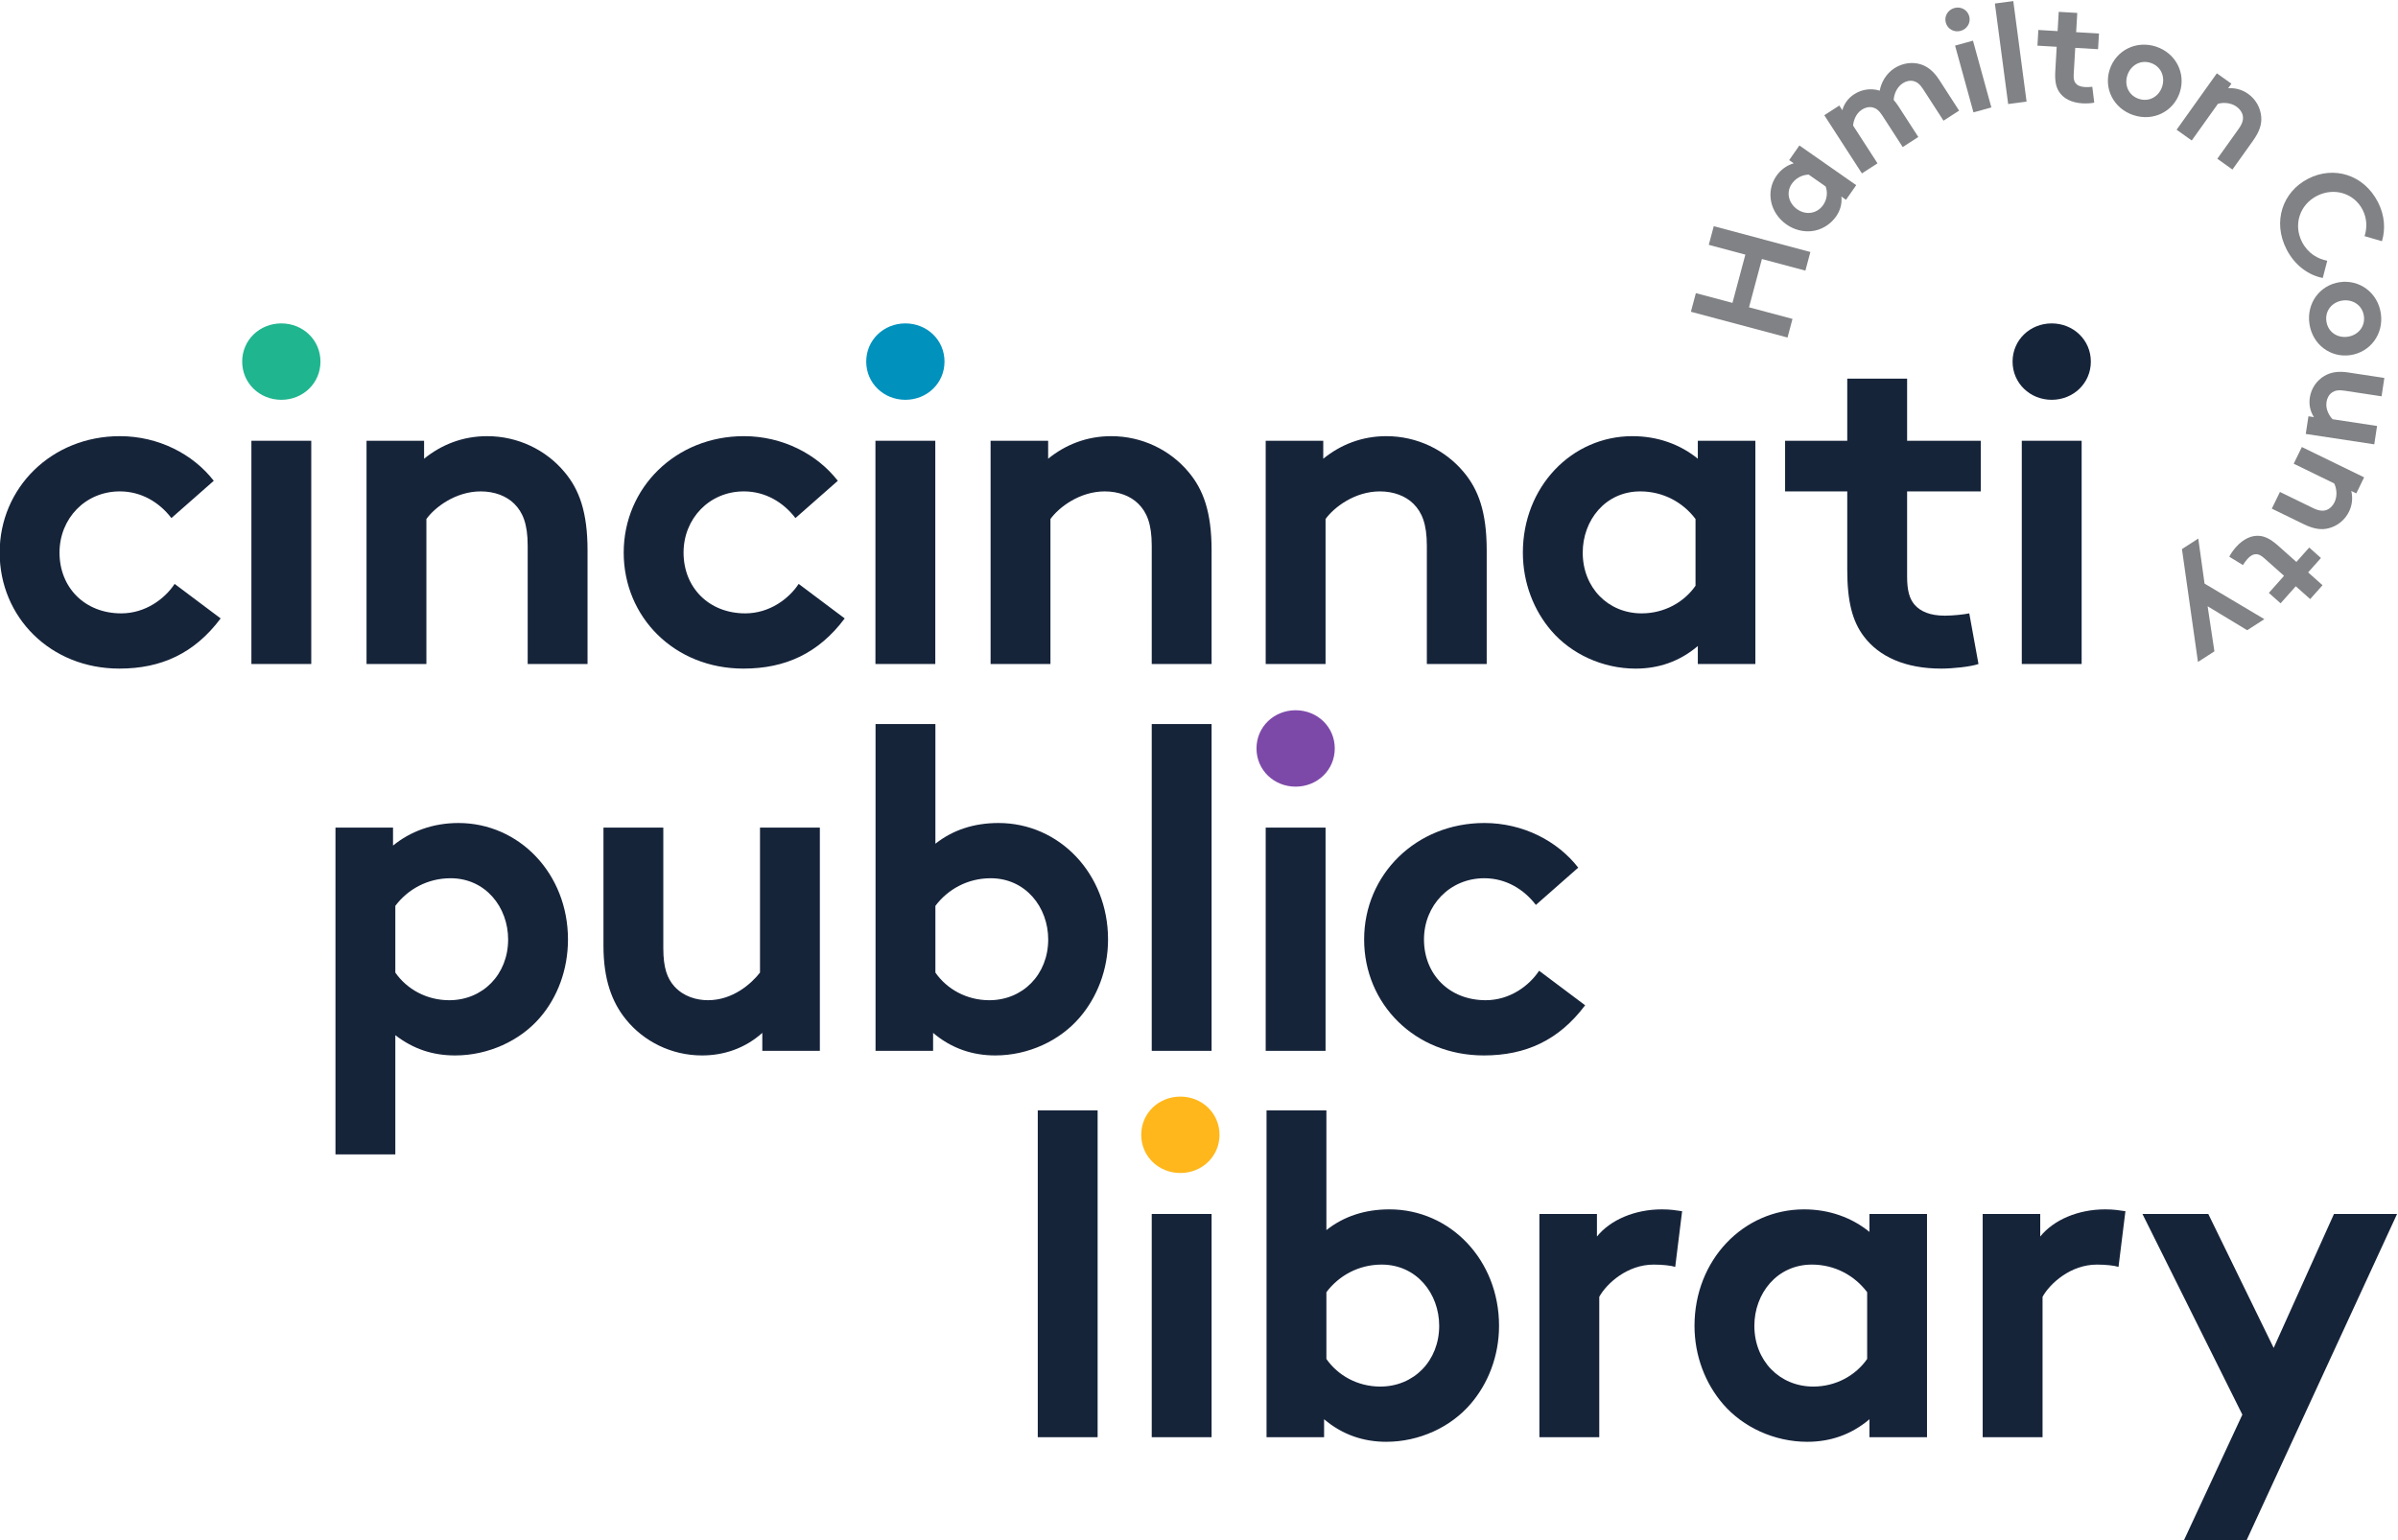 <?xml version="1.0" encoding="UTF-8" standalone="no"?> <svg xmlns:inkscape="http://www.inkscape.org/namespaces/inkscape" xmlns:sodipodi="http://sodipodi.sourceforge.net/DTD/sodipodi-0.dtd" xmlns="http://www.w3.org/2000/svg" xmlns:svg="http://www.w3.org/2000/svg" version="1.1" id="svg2" width="258.424" height="166.017" viewBox="0 0 258.424 166.017"><defs id="defs6"><clipPath id="clipPath220"><path d="M 0,0 H 432 V 648 H 0 Z" id="path218"></path></clipPath></defs><g id="g8" transform="matrix(1.333,0,0,-1.333,-146.788,471.128)"><path d="m 198.856,237.208 h -4.839 v 26.428 h 4.839 z" style="fill:#16243a;fill-opacity:1;fill-rule:nonzero;stroke:none" id="path12"></path><path d="m 208.07,237.208 h -4.839 v 18.053 h 4.839 z" style="fill:#16243a;fill-opacity:1;fill-rule:nonzero;stroke:none" id="path14"></path><path d="m 217.351,243.536 c 0.931,-1.34 2.531,-2.233 4.355,-2.233 2.717,0 4.764,2.084 4.764,4.913 0,2.606 -1.823,4.951 -4.652,4.951 -1.861,0 -3.462,-0.893 -4.467,-2.234 z m -4.839,-6.328 v 26.428 h 4.839 v -9.678 c 1.415,1.117 3.127,1.675 5.1,1.675 4.913,0 8.858,-4.094 8.858,-9.417 0,-2.457 -0.893,-4.69 -2.307,-6.328 -1.601,-1.861 -4.132,-3.052 -6.812,-3.052 -1.824,0 -3.536,0.558 -5.025,1.824 v -1.452 z" style="fill:#16243a;fill-opacity:1;fill-rule:nonzero;stroke:none" id="path26"></path><path d="m 245.552,250.98 c -0.335,0.112 -1.042,0.186 -1.749,0.186 -2.122,0 -3.797,-1.526 -4.392,-2.606 v -11.352 h -4.84 v 18.053 h 4.653 v -1.824 c 1.08,1.34 3.052,2.196 5.249,2.196 0.707,0 1.116,-0.075 1.637,-0.149 z" style="fill:#16243a;fill-opacity:1;fill-rule:nonzero;stroke:none" id="path30"></path><path d="m 261.069,248.933 c -1.005,1.34 -2.606,2.234 -4.467,2.234 -2.829,0 -4.652,-2.346 -4.652,-4.951 0,-2.829 2.047,-4.913 4.764,-4.913 1.824,0 3.424,0.892 4.355,2.233 z m 4.839,-11.725 h -4.653 v 1.452 c -1.489,-1.266 -3.201,-1.824 -5.025,-1.824 -2.68,0 -5.211,1.191 -6.812,3.052 -1.414,1.638 -2.307,3.871 -2.307,6.328 0,5.323 3.945,9.417 8.858,9.417 2.048,0 3.872,-0.67 5.286,-1.824 v 1.452 h 4.653 z" style="fill:#16243a;fill-opacity:1;fill-rule:nonzero;stroke:none" id="path34"></path><path d="m 281.39,250.98 c -0.335,0.112 -1.042,0.186 -1.749,0.186 -2.122,0 -3.797,-1.526 -4.392,-2.606 v -11.352 h -4.84 v 18.053 h 4.653 v -1.824 c 1.08,1.34 3.052,2.196 5.249,2.196 0.707,0 1.116,-0.075 1.637,-0.149 z" style="fill:#16243a;fill-opacity:1;fill-rule:nonzero;stroke:none" id="path38"></path><path d="m 286.661,228.833 4.741,10.199 -8.077,16.229 h 5.323 l 5.285,-10.832 4.876,10.832 h 5.1 l -12.186,-26.428 z" style="fill:#16243a;fill-opacity:1;fill-rule:nonzero;stroke:none" id="path42"></path><path d="m 127.958,303.422 c -2.122,-2.829 -4.802,-4.057 -8.189,-4.057 -5.583,0 -9.678,4.169 -9.678,9.38 0,5.248 4.206,9.417 9.715,9.417 3.127,0 5.919,-1.452 7.594,-3.61 l -3.425,-3.015 c -0.967,1.265 -2.419,2.158 -4.169,2.158 -2.791,0 -4.876,-2.196 -4.876,-4.95 0,-2.829 2.047,-4.914 4.988,-4.914 1.973,0 3.536,1.192 4.318,2.383 z" style="fill:#16243a;fill-opacity:1;fill-rule:nonzero;stroke:none" id="path46"></path><path d="m 135.282,299.737 h -4.839 v 18.053 h 4.839 z" style="fill:#16243a;fill-opacity:1;fill-rule:nonzero;stroke:none" id="path48"></path><path d="m 139.751,299.737 v 18.053 h 4.653 v -1.452 c 1.377,1.117 3.09,1.824 5.1,1.824 2.493,0 4.764,-1.117 6.253,-2.903 1.191,-1.415 1.861,-3.238 1.861,-6.328 v -9.194 h -4.839 v 9.566 c 0,1.787 -0.409,2.718 -1.08,3.387 -0.633,0.633 -1.6,1.005 -2.717,1.005 -2.047,0 -3.722,-1.302 -4.392,-2.233 v -11.725 z" style="fill:#16243a;fill-opacity:1;fill-rule:nonzero;stroke:none" id="path52"></path><path d="m 178.409,303.422 c -2.121,-2.829 -4.802,-4.057 -8.189,-4.057 -5.583,0 -9.678,4.169 -9.678,9.38 0,5.248 4.206,9.417 9.715,9.417 3.127,0 5.919,-1.452 7.594,-3.61 l -3.425,-3.015 c -0.967,1.265 -2.419,2.158 -4.169,2.158 -2.791,0 -4.876,-2.196 -4.876,-4.95 0,-2.829 2.048,-4.914 4.988,-4.914 1.973,0 3.536,1.192 4.318,2.383 z" style="fill:#16243a;fill-opacity:1;fill-rule:nonzero;stroke:none" id="path56"></path><path d="m 185.733,299.737 h -4.839 v 18.053 h 4.839 z" style="fill:#16243a;fill-opacity:1;fill-rule:nonzero;stroke:none" id="path58"></path><path d="m 190.203,299.737 v 18.053 h 4.653 v -1.452 c 1.377,1.117 3.09,1.824 5.099,1.824 2.494,0 4.765,-1.117 6.254,-2.903 1.191,-1.415 1.861,-3.238 1.861,-6.328 v -9.194 h -4.839 v 9.566 c 0,1.787 -0.409,2.718 -1.08,3.387 -0.633,0.633 -1.6,1.005 -2.717,1.005 -2.047,0 -3.722,-1.302 -4.392,-2.233 v -11.725 z" style="fill:#16243a;fill-opacity:1;fill-rule:nonzero;stroke:none" id="path62"></path><path d="m 212.444,299.737 v 18.053 h 4.653 v -1.452 c 1.378,1.117 3.09,1.824 5.1,1.824 2.493,0 4.764,-1.117 6.253,-2.903 1.191,-1.415 1.861,-3.238 1.861,-6.328 v -9.194 h -4.839 v 9.566 c 0,1.787 -0.409,2.718 -1.08,3.387 -0.633,0.633 -1.6,1.005 -2.717,1.005 -2.047,0 -3.722,-1.302 -4.392,-2.233 v -11.725 z" style="fill:#16243a;fill-opacity:1;fill-rule:nonzero;stroke:none" id="path66"></path><path d="m 247.193,311.462 c -1.005,1.34 -2.606,2.233 -4.467,2.233 -2.828,0 -4.652,-2.345 -4.652,-4.95 0,-2.829 2.047,-4.914 4.764,-4.914 1.824,0 3.424,0.893 4.355,2.234 z m 4.839,-11.725 h -4.653 v 1.452 c -1.489,-1.266 -3.201,-1.825 -5.025,-1.825 -2.68,0 -5.211,1.192 -6.812,3.053 -1.414,1.638 -2.307,3.871 -2.307,6.328 0,5.323 3.945,9.417 8.858,9.417 2.048,0 3.872,-0.67 5.286,-1.824 v 1.452 h 4.653 z" style="fill:#16243a;fill-opacity:1;fill-rule:nonzero;stroke:none" id="path70"></path><path d="m 270.069,299.737 c -0.633,-0.223 -2.084,-0.372 -3.015,-0.372 -2.904,0 -5.025,0.968 -6.254,2.605 -0.93,1.229 -1.34,2.829 -1.34,5.397 v 6.328 h -5.025 v 4.095 h 5.025 v 5.025 h 4.839 v -5.025 h 5.956 v -4.095 h -5.956 v -6.886 c 0,-1.116 0.186,-1.786 0.596,-2.27 0.484,-0.559 1.266,-0.894 2.457,-0.894 0.707,0 1.638,0.112 1.972,0.187 z" style="fill:#16243a;fill-opacity:1;fill-rule:nonzero;stroke:none" id="path74"></path><path d="m 278.409,299.737 h -4.839 v 18.053 h 4.839 z" style="fill:#16243a;fill-opacity:1;fill-rule:nonzero;stroke:none" id="path76"></path><path d="m 142.079,274.781 c 0.931,-1.34 2.531,-2.234 4.355,-2.234 2.717,0 4.765,2.085 4.765,4.914 0,2.606 -1.824,4.95 -4.653,4.95 -1.861,0 -3.462,-0.893 -4.467,-2.233 z m -4.839,11.725 h 4.653 v -1.452 c 1.414,1.154 3.238,1.824 5.286,1.824 4.913,0 8.858,-4.094 8.858,-9.417 0,-2.457 -0.855,-4.69 -2.27,-6.328 -1.601,-1.861 -4.169,-3.052 -6.849,-3.052 -1.824,0 -3.387,0.521 -4.839,1.638 v -9.641 h -4.839 z" style="fill:#16243a;fill-opacity:1;fill-rule:nonzero;stroke:none" id="path80"></path><path d="m 176.4,286.506 v -18.053 h -4.653 v 1.452 c -1.414,-1.266 -3.127,-1.824 -4.876,-1.824 -2.494,0 -4.727,1.154 -6.141,2.903 -1.155,1.415 -1.824,3.276 -1.824,5.955 v 9.567 h 4.838 v -9.752 c 0,-1.638 0.335,-2.457 0.894,-3.09 0.744,-0.819 1.786,-1.116 2.717,-1.116 2.047,0 3.536,1.377 4.206,2.233 v 11.725 z" style="fill:#16243a;fill-opacity:1;fill-rule:nonzero;stroke:none" id="path84"></path><path d="m 185.741,274.781 c 0.93,-1.34 2.531,-2.234 4.355,-2.234 2.717,0 4.765,2.085 4.765,4.914 0,2.606 -1.824,4.95 -4.653,4.95 -1.861,0 -3.462,-0.893 -4.467,-2.233 z m -4.839,-6.328 v 26.428 h 4.839 v -9.678 c 1.415,1.117 3.127,1.675 5.1,1.675 4.913,0 8.858,-4.094 8.858,-9.417 0,-2.457 -0.893,-4.69 -2.307,-6.328 -1.601,-1.861 -4.132,-3.052 -6.812,-3.052 -1.824,0 -3.536,0.558 -5.025,1.824 v -1.452 z" style="fill:#16243a;fill-opacity:1;fill-rule:nonzero;stroke:none" id="path88"></path><path d="m 208.07,268.453 h -4.839 v 26.428 h 4.839 z" style="fill:#16243a;fill-opacity:1;fill-rule:nonzero;stroke:none" id="path90"></path><path d="m 217.283,268.453 h -4.839 v 18.053 h 4.839 z" style="fill:#16243a;fill-opacity:1;fill-rule:nonzero;stroke:none" id="path92"></path><path d="m 238.269,272.138 c -2.122,-2.829 -4.802,-4.057 -8.189,-4.057 -5.583,0 -9.678,4.169 -9.678,9.38 0,5.249 4.206,9.417 9.715,9.417 3.127,0 5.918,-1.451 7.594,-3.61 l -3.425,-3.015 c -0.968,1.265 -2.419,2.158 -4.169,2.158 -2.791,0 -4.876,-2.196 -4.876,-4.95 0,-2.829 2.047,-4.914 4.988,-4.914 1.973,0 3.536,1.192 4.318,2.383 z" style="fill:#16243a;fill-opacity:1;fill-rule:nonzero;stroke:none" id="path96"></path><path d="m 132.862,327.281 c 1.75,0 3.164,-1.34 3.164,-3.089 0,-1.75 -1.414,-3.09 -3.164,-3.09 -1.749,0 -3.164,1.34 -3.164,3.09 0,1.749 1.415,3.089 3.164,3.089" style="fill:#1fb58f;fill-opacity:1;fill-rule:nonzero;stroke:none" id="path100"></path><path d="m 183.313,327.281 c 1.75,0 3.164,-1.34 3.164,-3.089 0,-1.75 -1.414,-3.09 -3.164,-3.09 -1.749,0 -3.164,1.34 -3.164,3.09 0,1.749 1.415,3.089 3.164,3.089" style="fill:#0091bd;fill-opacity:1;fill-rule:nonzero;stroke:none" id="path104"></path><path d="m 214.864,295.997 c 1.749,0 3.164,-1.34 3.164,-3.089 0,-1.75 -1.415,-3.09 -3.164,-3.09 -1.75,0 -3.164,1.34 -3.164,3.09 0,1.749 1.414,3.089 3.164,3.089" style="fill:#7d49a9;fill-opacity:1;fill-rule:nonzero;stroke:none" id="path108"></path><path d="m 205.545,264.752 c 1.75,0 3.164,-1.34 3.164,-3.089 0,-1.75 -1.414,-3.09 -3.164,-3.09 -1.749,0 -3.164,1.34 -3.164,3.09 0,1.749 1.415,3.089 3.164,3.089" style="fill:#ffb71b;fill-opacity:1;fill-rule:nonzero;stroke:none" id="path112"></path><path d="m 275.989,327.281 c 1.75,0 3.164,-1.34 3.164,-3.089 0,-1.75 -1.414,-3.09 -3.164,-3.09 -1.75,0 -3.164,1.34 -3.164,3.09 0,1.749 1.414,3.089 3.164,3.089" style="fill:#16243a;fill-opacity:1;fill-rule:nonzero;stroke:none" id="path116"></path><path d="m 252.561,332.488 -1.043,-3.905 3.515,-0.939 -0.402,-1.507 -7.812,2.086 0.403,1.507 2.957,-0.79 1.043,3.905 -2.957,0.79 0.403,1.507 7.811,-2.086 -0.403,-1.507 z" style="fill:#808285;fill-opacity:1;fill-rule:nonzero;stroke:none" id="path120"></path><path d="m 256.341,339.314 c -0.519,-0.018 -1.031,-0.266 -1.362,-0.74 -0.502,-0.72 -0.23,-1.6 0.433,-2.064 0.72,-0.502 1.614,-0.352 2.097,0.339 0.324,0.465 0.381,1.03 0.205,1.506 z m 3.844,-0.853 -0.827,-1.183 -0.37,0.258 c 0.058,-0.604 -0.105,-1.139 -0.429,-1.603 -0.476,-0.682 -1.228,-1.114 -1.987,-1.191 -0.667,-0.069 -1.395,0.1 -2.02,0.537 -1.354,0.946 -1.694,2.677 -0.822,3.927 0.364,0.522 0.858,0.867 1.404,1.021 l -0.37,0.258 0.827,1.184 z" style="fill:#808285;fill-opacity:1;fill-rule:nonzero;stroke:none" id="path124"></path><path d="m 260.645,339.412 -3.04,4.704 1.213,0.784 0.245,-0.379 c 0.155,0.569 0.507,1.002 0.963,1.297 0.64,0.414 1.401,0.492 2.058,0.284 0.121,0.643 0.493,1.364 1.192,1.816 0.65,0.42 1.459,0.53 2.138,0.309 0.539,-0.175 1.027,-0.547 1.478,-1.245 l 1.611,-2.494 -1.261,-0.814 -1.642,2.541 c -0.276,0.427 -0.502,0.584 -0.754,0.655 -0.331,0.088 -0.653,-0.01 -0.895,-0.167 -0.544,-0.35 -0.726,-1.005 -0.735,-1.354 0.12,-0.142 0.252,-0.305 0.377,-0.499 l 1.611,-2.493 -1.26,-0.815 -1.643,2.542 c -0.276,0.427 -0.5,0.584 -0.753,0.655 -0.331,0.088 -0.654,-0.01 -0.896,-0.166 -0.534,-0.345 -0.689,-0.955 -0.72,-1.291 l 1.974,-3.056 z" style="fill:#808285;fill-opacity:1;fill-rule:nonzero;stroke:none" id="path128"></path><path d="m 271.11,344.746 -1.447,-0.398 -1.486,5.399 1.447,0.399 z m -2.991,8.04 c 0.524,0.144 1.057,-0.14 1.201,-0.664 0.144,-0.523 -0.169,-1.04 -0.692,-1.184 -0.524,-0.144 -1.057,0.141 -1.201,0.664 -0.144,0.523 0.169,1.04 0.692,1.184" style="fill:#808285;fill-opacity:1;fill-rule:nonzero;stroke:none" id="path132"></path><path d="m 273.957,345.218 -1.488,-0.197 -1.074,8.128 1.488,0.197 z" style="fill:#808285;fill-opacity:1;fill-rule:nonzero;stroke:none" id="path136"></path><path d="m 279.428,345.136 c -0.2,-0.057 -0.653,-0.077 -0.941,-0.061 -0.899,0.053 -1.539,0.39 -1.89,0.92 -0.266,0.397 -0.365,0.9 -0.318,1.696 l 0.113,1.96 -1.556,0.091 0.073,1.268 1.557,-0.091 0.091,1.558 1.498,-0.088 -0.09,-1.556 1.846,-0.108 -0.075,-1.268 -1.844,0.108 -0.124,-2.134 c -0.02,-0.346 0.025,-0.557 0.143,-0.714 0.14,-0.182 0.376,-0.299 0.746,-0.321 0.218,-0.013 0.509,0.005 0.614,0.022 z" style="fill:#808285;fill-opacity:1;fill-rule:nonzero;stroke:none" id="path140"></path><path d="m 283.034,345.44 c 0.834,-0.275 1.618,0.184 1.881,0.985 0.265,0.801 -0.089,1.647 -0.923,1.922 -0.834,0.275 -1.621,-0.195 -1.885,-0.996 -0.264,-0.801 0.093,-1.636 0.927,-1.911 m 1.392,4.224 c 1.613,-0.532 2.422,-2.173 1.916,-3.709 -0.507,-1.536 -2.129,-2.363 -3.742,-1.832 -1.613,0.532 -2.426,2.162 -1.919,3.698 0.506,1.536 2.132,2.374 3.745,1.843" style="fill:#808285;fill-opacity:1;fill-rule:nonzero;stroke:none" id="path144"></path><path d="m 286.087,342.944 3.253,4.561 1.176,-0.838 -0.262,-0.367 c 0.549,0.034 1.109,-0.096 1.617,-0.458 0.63,-0.45 1.003,-1.141 1.057,-1.861 0.046,-0.572 -0.113,-1.153 -0.67,-1.934 l -1.657,-2.323 -1.222,0.872 1.724,2.417 c 0.322,0.452 0.386,0.761 0.338,1.051 -0.047,0.273 -0.224,0.542 -0.506,0.743 -0.517,0.369 -1.175,0.341 -1.512,0.227 l -2.113,-2.962 z" style="fill:#808285;fill-opacity:1;fill-rule:nonzero;stroke:none" id="path148"></path><path d="m 297.431,337.594 c -1.398,-0.716 -1.919,-2.334 -1.207,-3.722 0.479,-0.935 1.279,-1.381 2.041,-1.523 l -0.363,-1.394 c -1.139,0.221 -2.253,1 -2.928,2.316 -1.149,2.24 -0.321,4.651 1.745,5.711 2.066,1.059 4.496,0.346 5.646,-1.895 0.548,-1.069 0.616,-2.19 0.321,-3.159 l -1.404,0.41 c 0.21,0.653 0.207,1.418 -0.156,2.126 -0.701,1.367 -2.328,1.831 -3.695,1.13" style="fill:#808285;fill-opacity:1;fill-rule:nonzero;stroke:none" id="path152"></path><path d="m 298.197,327.442 c 0.129,-0.868 0.891,-1.362 1.725,-1.239 0.835,0.124 1.432,0.82 1.303,1.688 -0.128,0.869 -0.903,1.361 -1.737,1.238 -0.834,-0.125 -1.42,-0.819 -1.291,-1.687 m 4.399,0.653 c 0.25,-1.68 -0.853,-3.139 -2.453,-3.378 -1.6,-0.237 -3.068,0.841 -3.317,2.521 -0.25,1.68 0.842,3.138 2.441,3.376 1.6,0.238 3.08,-0.839 3.329,-2.519" style="fill:#808285;fill-opacity:1;fill-rule:nonzero;stroke:none" id="path156"></path><path d="m 302.067,317.502 -5.539,0.84 0.217,1.428 0.445,-0.068 c -0.322,0.493 -0.414,1.044 -0.333,1.581 0.116,0.766 0.575,1.397 1.177,1.75 0.488,0.288 1.09,0.407 1.912,0.282 l 2.935,-0.445 -0.224,-1.485 -2.993,0.454 c -0.502,0.076 -0.77,0.012 -0.99,-0.13 -0.286,-0.191 -0.425,-0.496 -0.468,-0.782 -0.096,-0.628 0.257,-1.149 0.488,-1.395 l 3.598,-0.546 z" style="fill:#808285;fill-opacity:1;fill-rule:nonzero;stroke:none" id="path160"></path><path d="m 296.211,317.284 5.035,-2.453 -0.632,-1.298 -0.405,0.197 c 0.124,-0.535 0.089,-1.109 -0.184,-1.67 -0.339,-0.695 -0.959,-1.176 -1.66,-1.349 -0.556,-0.14 -1.155,-0.079 -2.017,0.34 l -2.565,1.25 0.658,1.349 2.668,-1.299 c 0.498,-0.243 0.814,-0.256 1.091,-0.16 0.263,0.091 0.498,0.31 0.65,0.621 0.278,0.572 0.142,1.216 -0.027,1.529 l -3.269,1.593 z" style="fill:#808285;fill-opacity:1;fill-rule:nonzero;stroke:none" id="path164"></path><path d="m 290.347,308.411 c 0.079,0.193 0.343,0.56 0.536,0.776 0.598,0.672 1.26,0.965 1.893,0.911 0.477,-0.037 0.933,-0.272 1.528,-0.802 l 1.467,-1.306 1.036,1.165 0.949,-0.845 -1.036,-1.164 1.164,-1.038 -0.998,-1.121 -1.165,1.037 -1.229,-1.38 -0.948,0.844 1.229,1.381 -1.597,1.42 c -0.258,0.231 -0.452,0.326 -0.649,0.33 -0.229,0.004 -0.468,-0.109 -0.713,-0.385 -0.146,-0.163 -0.312,-0.402 -0.365,-0.495 z" style="fill:#808285;fill-opacity:1;fill-rule:nonzero;stroke:none" id="path168"></path><path d="m 287.838,309.882 0.508,-3.644 4.835,-2.875 -1.388,-0.894 -3.199,1.936 0.549,-3.645 -1.33,-0.857 -1.295,9.127 z" style="fill:#808285;fill-opacity:1;fill-rule:nonzero;stroke:none" id="path172"></path></g></svg> 
